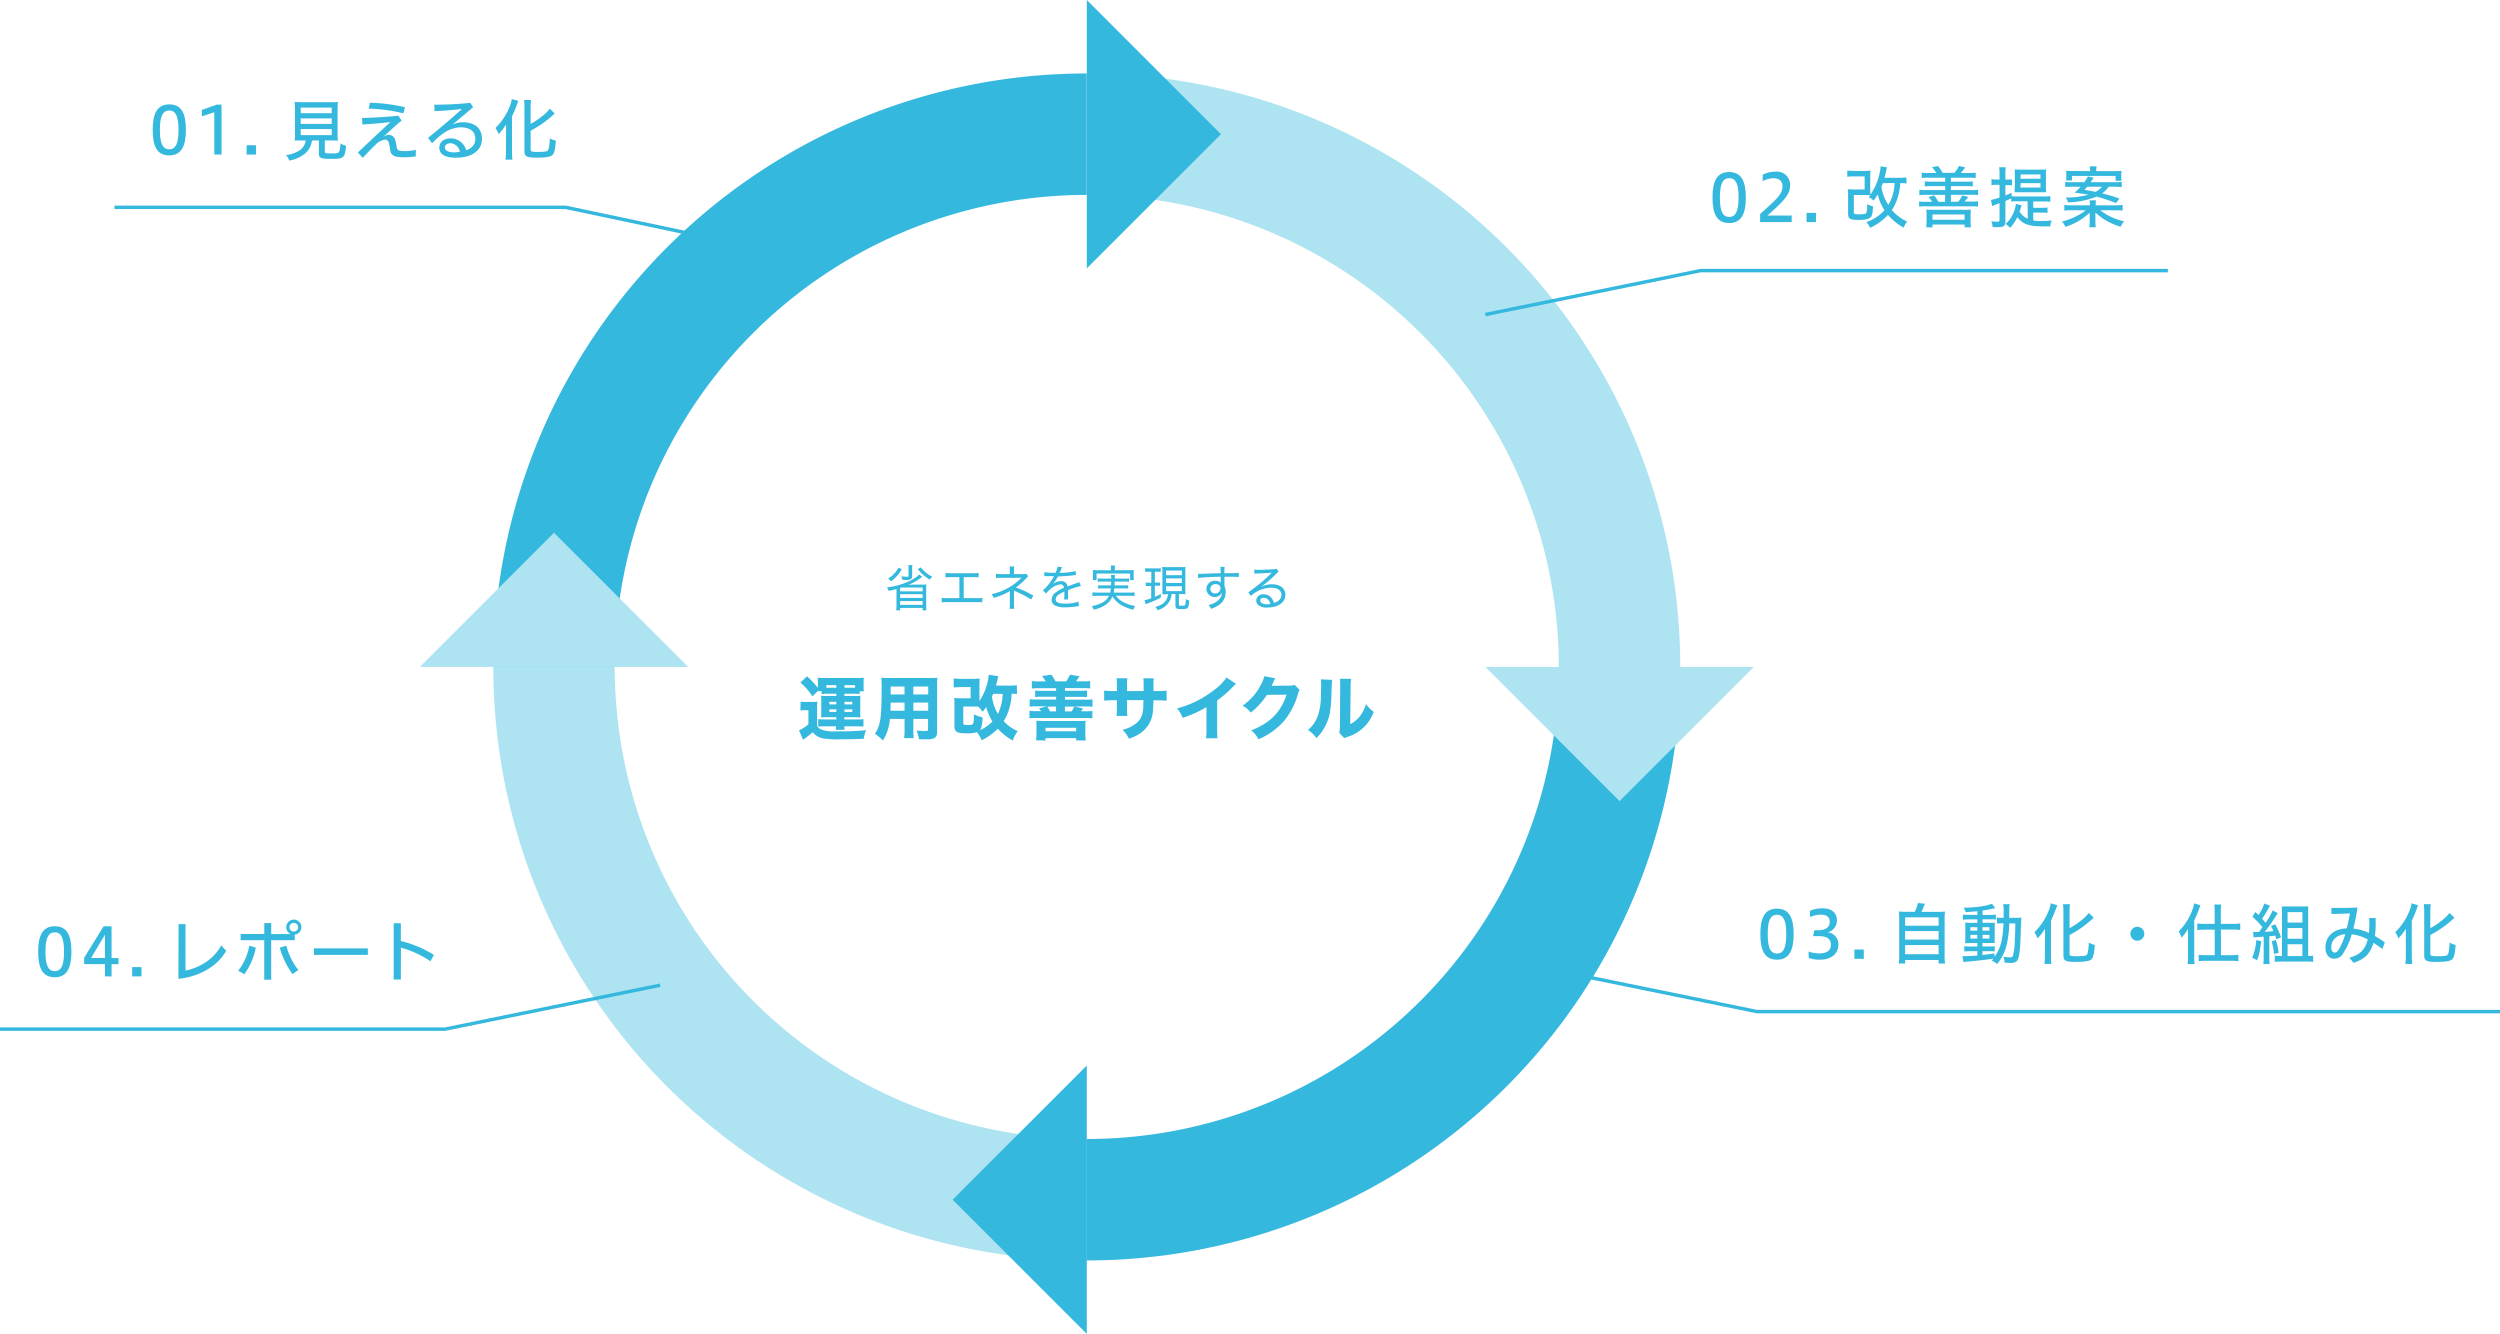 <svg xmlns="http://www.w3.org/2000/svg" viewBox="0 0 720.42 384.39"><defs><style>.cls-1,.cls-2,.cls-5{fill:none;stroke-miterlimit:10;}.cls-1,.cls-5{stroke:#35b8de;}.cls-1,.cls-2{stroke-width:35px;}.cls-2{stroke:#aee3f2;}.cls-3{fill:#35b8de;}.cls-4{fill:#aee3f2;}</style></defs><g id="レイヤー_2" data-name="レイヤー 2"><g id="レイヤー_1-2" data-name="レイヤー 1"><path class="cls-1" d="M159.65,192.19A153.52,153.52,0,0,1,313.18,38.67"/><path class="cls-2" d="M313.18,345.72A153.53,153.53,0,0,1,159.65,192.19"/><path class="cls-2" d="M313.18,38.67A153.52,153.52,0,0,1,466.7,192.19"/><path class="cls-1" d="M313.18,345.72A153.52,153.52,0,0,0,466.7,192.19"/><polygon class="cls-3" points="313.18 384.38 274.51 345.72 313.18 307.05 313.18 384.38"/><polygon class="cls-3" points="313.18 77.34 351.84 38.67 313.18 0 313.18 77.34"/><polygon class="cls-4" points="505.37 192.19 466.7 230.86 428.03 192.19 505.37 192.19"/><polygon class="cls-4" points="198.32 192.19 159.65 153.53 120.98 192.19 198.32 192.19"/><path class="cls-3" d="M230.7,202.18a9.61,9.61,0,0,0,1.62.1H234a12,12,0,0,0,1.54-.08,20,20,0,0,0-.08,2.22v4.7a2.19,2.19,0,0,0,1.12,1.06,9.63,9.63,0,0,0,4.14.56,76.59,76.59,0,0,0,8.86-.32,9.85,9.85,0,0,0-.68,2.48c-2.22.1-4.48.14-6.64.14a25.94,25.94,0,0,1-5.32-.3A5,5,0,0,1,234.2,211a25.13,25.13,0,0,1-2.46,1.94l-.34.24-1.14-2.72a11.11,11.11,0,0,0,2.7-1.74v-4.06h-1a7.26,7.26,0,0,0-1.3.1Zm4.92-3-1.5,1.5a18.21,18.21,0,0,0-3.48-4l1.94-1.8a34.23,34.23,0,0,1,3.12,3.32v-1.56a8.66,8.66,0,0,0-.08-1.32c.6,0,1.06.06,2,.06H247a18.83,18.83,0,0,0,1.94-.08,7.6,7.6,0,0,0-.08,1.3v1.3a8.66,8.66,0,0,0,.08,1.32h-1.2V200a8.9,8.9,0,0,0-1.42-.08h-3v.64h3a11.2,11.2,0,0,0,1.64-.06,12.23,12.23,0,0,0-.06,1.56v3.08a12.25,12.25,0,0,0,.06,1.6c-.76-.06-1-.06-1.66-.06h-3v.64h3.42a14.79,14.79,0,0,0,2.1-.08v2.12c-.36,0-1.08-.06-2.12-.06h-3.4a4.17,4.17,0,0,0,.1,1h-2.58a4.24,4.24,0,0,0,.12-1h-3.16a15.7,15.7,0,0,0-2,.08v-2.14a17.49,17.49,0,0,0,2,.08H241v-.64h-2.78a13.07,13.07,0,0,0-1.62.06,13.78,13.78,0,0,0,.06-1.6v-3.08a8.19,8.19,0,0,0-.06-1.56,12.27,12.27,0,0,0,1.62.06H241v-.64h-2.8a10,10,0,0,0-1.44.08v-.88Zm5.38-1v-.74h-2.88v.74Zm-2,4.06v.74h2v-.74Zm0,2.16v.76h2v-.76Zm7.42-6.22v-.74h-3.06v.74Zm-3.06,4.8h2.24v-.74h-2.24Zm0,2.18h2.24v-.76h-2.24Z"/><path class="cls-3" d="M263.2,210.24a18.94,18.94,0,0,0,.1,2.46h-2.76a17.41,17.41,0,0,0,.12-2.44v-3.08h-4.22a13.92,13.92,0,0,1-2,6.2,16.24,16.24,0,0,0-2.32-1.92c1.64-2.54,1.94-4.64,1.94-13.52a24,24,0,0,0-.1-2.64c.74.06,1.26.08,2.34.08h11.42a23.72,23.72,0,0,0,2.4-.08,24,24,0,0,0-.08,2.4v13.1c0,1.76-.68,2.26-3.06,2.26-.56,0-1.56,0-2.18-.08a8.76,8.76,0,0,0-.68-2.46c.92.08,1.78.14,2.38.14.78,0,.94-.08.94-.48v-3H263.2Zm-6.54-7.78c0,.86,0,1.3-.06,2.36h4.06v-2.36Zm4-4.62h-4v2.28h4Zm6.82,2.28v-2.28H263.2v2.28Zm-4.28,4.7h4.28v-2.36H263.2Z"/><path class="cls-3" d="M293.06,200a11.37,11.37,0,0,0-1.54-.08,16.32,16.32,0,0,1-.66,4.16,13.9,13.9,0,0,1-1.64,3.74,11.85,11.85,0,0,0,4.06,2.86,8.64,8.64,0,0,0-1.42,2.74,17.33,17.33,0,0,1-4.32-3.44,16.7,16.7,0,0,1-4.66,3.34,9.5,9.5,0,0,0-1.36-2.34,8.91,8.91,0,0,1-2.84.34c-3,0-3.64-.4-3.64-2.26v-5.82a18.29,18.29,0,0,0-.08-2.1,19.33,19.33,0,0,0,2.06.08h2.68V198h-2.6a18.23,18.23,0,0,0-2.28.12v-2.62a18.23,18.23,0,0,0,2.28.12h3.06a17.17,17.17,0,0,0,2.18-.1,18.32,18.32,0,0,0-.1,2.08v4.42a16.42,16.42,0,0,0,2.7-7.58l2.76.42c-.08.26-.08.26-.32,1.26-.14.58-.24,1-.36,1.44h4a14.24,14.24,0,0,0,2-.1Zm-15.48,8.18c0,.66.16.74,1.28.74,1.76,0,1.78,0,1.78-3.08a9.34,9.34,0,0,0,2.5.88,11.62,11.62,0,0,1-.34,2.84,1.83,1.83,0,0,1-.48.92,13.19,13.19,0,0,0,3.68-2.56,16,16,0,0,1-1.82-4.18,14.16,14.16,0,0,1-1,1.36,11.1,11.1,0,0,0-1.34-1.5c-.44,0-.9,0-1.62,0h-2.62Zm8.62-8.26-.34.8a12.38,12.38,0,0,0,1.72,5,14.71,14.71,0,0,0,1.36-5.76Z"/><path class="cls-3" d="M301.36,196.34a12.53,12.53,0,0,0-1.08-1.52l2.68-.4a16.44,16.44,0,0,1,1.2,1.92h3.08a11.35,11.35,0,0,0,1.1-1.92l2.74.46c-.3.46-.54.82-1,1.46h2.08a13.54,13.54,0,0,0,2-.1v2.16a14.55,14.55,0,0,0-2-.1H306.9v.76h4.4a14.07,14.07,0,0,0,1.94-.08v1.92a14.84,14.84,0,0,0-1.94-.08h-4.4v.8h5.86a12.88,12.88,0,0,0,2.06-.1v2.16a13,13,0,0,0-2.06-.1h-3.12l2.46.58a8.88,8.88,0,0,1-.58.8h1.2a13,13,0,0,0,2.06-.1V207a14.51,14.51,0,0,0-2.06-.1h-14a14.51,14.51,0,0,0-2.06.1v-2.18a12.88,12.88,0,0,0,2.06.1H300a8.94,8.94,0,0,0-.6-.8l2.32-.58h-2.94a13.51,13.51,0,0,0-2.06.1v-2.16a12.88,12.88,0,0,0,2.06.1h5.56v-.8h-4.1a14.84,14.84,0,0,0-1.94.08V199a13.88,13.88,0,0,0,1.94.08h4.1v-.76h-5a14.9,14.9,0,0,0-2,.1v-2.16a13.54,13.54,0,0,0,2,.1Zm-2.8,17a15.15,15.15,0,0,0,.12-2.08v-1.86a13.63,13.63,0,0,0-.08-1.7c.5,0,1,.06,1.76.06h10.72c.86,0,1.28,0,1.76-.06a12.67,12.67,0,0,0-.08,1.62v2a14.83,14.83,0,0,0,.12,2.06h-2.76v-.68h-8.84v.68Zm2.72-2.62h8.84v-1h-8.84Zm.52-7.1a7.12,7.12,0,0,1,.76,1.38h1.76v-1.38Zm7,1.38a8.66,8.66,0,0,0,.78-1.38h-2.7V205Z"/><path class="cls-3" d="M329.56,199.14v-1.46a17.87,17.87,0,0,0-.08-2.2h3a13.74,13.74,0,0,0-.08,1.94c0,.38,0,.38,0,1.72h1.06a19.16,19.16,0,0,0,2.72-.14v2.92c-.7-.06-1.52-.1-2.68-.1h-1.12a30,30,0,0,1-.14,3,8.39,8.39,0,0,1-1.4,4.22,8.79,8.79,0,0,1-3.4,2.94,13.92,13.92,0,0,1-2.12.9,8.33,8.33,0,0,0-1.84-2.58,9.92,9.92,0,0,0,3.86-1.8c1.4-1.14,2-2.42,2.12-4.74,0-.4,0-.84.06-2h-4.74V204a15,15,0,0,0,.08,2.3h-3.1a20.35,20.35,0,0,0,.1-2.34v-2.16h-1a23.87,23.87,0,0,0-2.68.1V199a16.83,16.83,0,0,0,2.74.14h.94v-1.42a17,17,0,0,0-.1-2.26h3.12a13.09,13.09,0,0,0-.1,2.2v1.48Z"/><path class="cls-3" d="M356.18,197.06a6.79,6.79,0,0,0-.76.72,33.84,33.84,0,0,1-4.68,4.08v7.88a24.94,24.94,0,0,0,.1,3h-3.3a19.58,19.58,0,0,0,.12-2.9v-6.08a33.9,33.9,0,0,1-6.84,3.1,9.9,9.9,0,0,0-1.62-2.72,29.56,29.56,0,0,0,10.54-5.2,15.86,15.86,0,0,0,3.7-3.7Z"/><path class="cls-3" d="M367.48,195.46a8.89,8.89,0,0,0-.58,1.18c-.18.4-.26.58-.48,1l5.2-.06a4.35,4.35,0,0,0,1.44-.22l1.46,1.44a4.38,4.38,0,0,0-.52,1.3,21.37,21.37,0,0,1-4.1,7.8,20.65,20.65,0,0,1-7.26,5.14,7.74,7.74,0,0,0-2.06-2.58c5.4-2.1,8.52-5.24,10.16-10.28l-5.68.06a20,20,0,0,1-4.62,5.1,7.38,7.38,0,0,0-2.38-2,15.63,15.63,0,0,0,5.24-5.94,7.71,7.71,0,0,0,1-2.54Z"/><path class="cls-3" d="M383.88,195.92c-.08.6-.08.6-.22,4.54-.14,4.16-.52,6.24-1.58,8.42a13,13,0,0,1-2.74,3.82,9.06,9.06,0,0,0-2.43-2.34,9.21,9.21,0,0,0,3-4.58,17,17,0,0,0,.72-4.6c0-1,.08-2.34.08-3.42a15.49,15.49,0,0,0-.08-2Zm5.48-.3a14.11,14.11,0,0,0-.16,2.42l-.1,10.64a8.1,8.1,0,0,0,2.74-2.24,10,10,0,0,0,1.78-3.54,10.81,10.81,0,0,0,2.24,2.24,11.62,11.62,0,0,1-7.54,7.2,4.23,4.23,0,0,0-.92.4l-1.48-1.58a7.58,7.58,0,0,0,.2-1.92L386.2,198v-.56a14.46,14.46,0,0,0-.08-1.84Z"/><path class="cls-3" d="M265.76,166.25c-.33.21-.33.21-.86.6a16.33,16.33,0,0,1-3.12,1.67c.63,0,.81-.06,1.21-.06h2.7c.43,0,.84,0,1.27-.05a9.23,9.23,0,0,0-.06,1.1v5.05a8.51,8.51,0,0,0,.09,1.31h-1.12v-.68h-6.49v.68h-1.12a10.07,10.07,0,0,0,.08-1.3v-4.85a19.33,19.33,0,0,1-2.25.54,4.75,4.75,0,0,0-.52-1,19.47,19.47,0,0,0,4.2-.91,14.82,14.82,0,0,0,4.46-2.18,3.72,3.72,0,0,0,.67-.63Zm-5.91-2.2a10.27,10.27,0,0,1-3.15,3.49,3.37,3.37,0,0,0-.77-.83,8.35,8.35,0,0,0,1.71-1.36,7.54,7.54,0,0,0,1.3-1.8Zm-.18,5.25-.29.1v1h6.49V169.3Zm-.29,3h6.49v-1.08h-6.49Zm0,2h6.49V173.2h-6.49Zm3.55-11.44a4.92,4.92,0,0,0-.08,1v2.17a.93.93,0,0,1-.75,1,3.2,3.2,0,0,1-1,.09c-.21,0-.64,0-1.1-.06a2.67,2.67,0,0,0-.28-1,8.91,8.91,0,0,0,1.45.14c.55,0,.65,0,.65-.28v-2a5.44,5.44,0,0,0-.09-1.06Zm2.38.64a10,10,0,0,0,3.34,2.68,4.84,4.84,0,0,0-.73.84,12.83,12.83,0,0,1-3.44-3Z"/><path class="cls-3" d="M277.71,172.37h3.66a8.47,8.47,0,0,0,1.69-.1v1.31a12.54,12.54,0,0,0-1.67-.07h-8.34a12.46,12.46,0,0,0-1.66.07v-1.31a8.35,8.35,0,0,0,1.69.1h3.39v-6.06h-2.35a12.54,12.54,0,0,0-1.67.07v-1.29a9.25,9.25,0,0,0,1.68.1h6.17a9.36,9.36,0,0,0,1.7-.1v1.29a12.8,12.8,0,0,0-1.68-.07h-2.61Z"/><path class="cls-3" d="M290.92,175.45A11.11,11.11,0,0,0,291,174v-3.06c0-.25,0-.4,0-.65a1.91,1.91,0,0,1-.43.31,22.15,22.15,0,0,1-4.21,1.71,3.87,3.87,0,0,0-.6-1.09,17.68,17.68,0,0,0,6.71-3.06,13.74,13.74,0,0,0,1.88-1.66l-.28,0c-.2,0-.52,0-.63,0h-4.9a9.31,9.31,0,0,0-1.52.09v-1.25a8.62,8.62,0,0,0,1.52.1H291v-1.12a7.52,7.52,0,0,0-.05-1.08h1.31a6.08,6.08,0,0,0-.07,1.06v1.14H295a2,2,0,0,0,.71-.1l.6.7a3.61,3.61,0,0,0-.57.59,21.14,21.14,0,0,1-3,2.67,26,26,0,0,1,5.05,2.36l-.68,1.1a26.81,26.81,0,0,0-4.06-2.18c-.5-.23-.57-.27-.85-.42,0,.07,0,.07,0,.29s0,.27,0,.47v3a9.13,9.13,0,0,0,.07,1.51Z"/><path class="cls-3" d="M304.13,165.13a5.84,5.84,0,0,0,.63-1.86l1.32.19a3.4,3.4,0,0,0-.34.72,7.55,7.55,0,0,1-.42.94,6.58,6.58,0,0,1,.88-.06,18.89,18.89,0,0,0,3.78-.49l.08,1.12-1.07.14c-1,.13-2.76.25-4.13.29a11.17,11.17,0,0,1-1.13,1.78,4.92,4.92,0,0,1-.45.52.53.53,0,0,0-.14.11l0,0a.07.07,0,0,0,0,0,2.12,2.12,0,0,1,.19-.14,4.28,4.28,0,0,1,.48-.35,3.67,3.67,0,0,1,1.93-.57,1.74,1.74,0,0,1,1.89,1.53c1.09-.42,1.67-.63,2.35-.87a3.79,3.79,0,0,0,1-.41l.5,1.15a22.42,22.42,0,0,0-3.7,1.19c0,.46,0,.51,0,.81s0,.45,0,.73v.58a5.33,5.33,0,0,0,0,.57h-1.14a18.37,18.37,0,0,0,.08-1.86v-.43a8.83,8.83,0,0,0-1.68.92,1.68,1.68,0,0,0-.82,1.32c0,.88.79,1.24,2.77,1.24a11.64,11.64,0,0,0,3.8-.56l.13,1.29a5.27,5.27,0,0,0-.58.07,23.25,23.25,0,0,1-3.48.27,5.77,5.77,0,0,1-2.87-.55,1.86,1.86,0,0,1-.95-1.68,2.92,2.92,0,0,1,1.48-2.27,10.94,10.94,0,0,1,2.06-1.12c-.08-.68-.4-1-1-1a5.11,5.11,0,0,0-3,1.47,5,5,0,0,0-1.12,1.19l-.92-.93a14,14,0,0,0,3.06-3.86l.13-.23-.26,0-1.95,0-.28,0a1.29,1.29,0,0,0-.3,0l0-1.15a17.72,17.72,0,0,0,3,.17Z"/><path class="cls-3" d="M321.55,171.66a6.12,6.12,0,0,0,1.89,1.71,11,11,0,0,0,3.7,1.26,4.13,4.13,0,0,0-.58,1.08c-3-.79-4.68-1.87-6-3.83a5.3,5.3,0,0,1-2.15,2.52,9.48,9.48,0,0,1-3.25,1.29,3.5,3.5,0,0,0-.57-1.05,9.28,9.28,0,0,0,3-.95,4.44,4.44,0,0,0,2-2h-3.41a9.87,9.87,0,0,0-1.38.08v-1.09a6.91,6.91,0,0,0,1.33.08h3.78a7.86,7.86,0,0,0,.2-1.2h-2.44a6.56,6.56,0,0,0-1.23.07v-1a6.56,6.56,0,0,0,1.23.07h2.49c0-.53.05-.67.06-1.11h-2.57a9.3,9.3,0,0,0-1.33.07v-1a7.81,7.81,0,0,0,1.33.07h2.57a4.64,4.64,0,0,0-.07-1.06h1.2a5,5,0,0,0-.08,1.06H324a8,8,0,0,0,1.35-.07v1a9.9,9.9,0,0,0-1.35-.07h-2.8c0,.55,0,.8-.05,1.11h2.74a6.38,6.38,0,0,0,1.22-.07v1a6.44,6.44,0,0,0-1.22-.07H321.1a8.09,8.09,0,0,1-.18,1.2h4.7a6.91,6.91,0,0,0,1.33-.08v1.09a9.63,9.63,0,0,0-1.37-.08Zm-1.39-7.81a5.05,5.05,0,0,0-.08-.88h1.26a4.14,4.14,0,0,0-.09.87v.48h4.05a14.33,14.33,0,0,0,1.44-.06,7.43,7.43,0,0,0-.06,1v.88a6.81,6.81,0,0,0,.06,1h-1.08v-1.86H316v1.86h-1.09a7,7,0,0,0,.05-1v-.87a7.65,7.65,0,0,0-.05-1c.45,0,.81.06,1.45.06h3.78Z"/><path class="cls-3" d="M331.18,164.75a7.72,7.72,0,0,0-1.17.07v-1.1a5.72,5.72,0,0,0,1.21.08h2.07a5.47,5.47,0,0,0,1.18-.08v1.09a9.11,9.11,0,0,0-1.12-.06h-.56v3.14h.56a4.89,4.89,0,0,0,.91-.06v1a7.07,7.07,0,0,0-.91-.06h-.56V172c.52-.23.85-.4,1.72-.84l0,1.05a26.86,26.86,0,0,1-3.63,1.61l-.74.31-.32-1.17a11.38,11.38,0,0,0,1.92-.56v-3.56h-.62a5.57,5.57,0,0,0-.95.07v-1.06a4.48,4.48,0,0,0,1,.07h.61v-3.14Zm5.15,6.5c-.59,0-.94,0-1.36,0,0-.36,0-.82,0-1.41v-5.06a12.05,12.05,0,0,0-.06-1.41,11.44,11.44,0,0,0,1.38.05h4a11.21,11.21,0,0,0,1.33-.05,12.57,12.57,0,0,0-.05,1.41v5a14.53,14.53,0,0,0,.05,1.47,8.35,8.35,0,0,0-1.34-.06h-.55v3.07c0,.24.07.28.49.28h.48c.53,0,.75-.05.82-.19a5.57,5.57,0,0,0,.19-1.73,4.94,4.94,0,0,0,1,.44c-.2,2.32-.31,2.45-2.2,2.45-1.51,0-1.79-.15-1.79-1v-3.35h-1.11a4.87,4.87,0,0,1-1.08,2.8,6,6,0,0,1-2.93,1.87,3.41,3.41,0,0,0-.69-.94,5.69,5.69,0,0,0,1.58-.59,3.67,3.67,0,0,0,2.09-3.14Zm-.29-5.49h4.54V164.4H336Zm0,2.25h4.54v-1.34H336Zm0,2.34h4.54v-1.41H336Z"/><path class="cls-3" d="M351.72,164.16c0-.37,0-.52-.07-.81h1.26a11.61,11.61,0,0,0-.07,1.84c2.61,0,3.68-.05,4.14-.1v1.17c-.53,0-1-.07-2.58-.07l-1.55,0v2.69a4.07,4.07,0,0,1,.35,1.74,4.39,4.39,0,0,1-1.92,3.69,9,9,0,0,1-2.31,1.14,3.49,3.49,0,0,0-.71-1.08c1.81-.49,2.88-1.18,3.48-2.27a3.05,3.05,0,0,0,.41-1.42,2.07,2.07,0,0,1-.38.62,2.41,2.41,0,0,1-4.14-1.55,2.41,2.41,0,0,1,2.59-2.38,2.07,2.07,0,0,1,1.55.56v-.1c0-.13,0-.86,0-1.63-2.39,0-5.65.23-6.52.37l0-1.21c.28,0,.39,0,.6,0,.38,0,.47,0,2.58-.09l3.37-.1Zm-2.94,5.52a1.29,1.29,0,0,0,1.37,1.33,1.48,1.48,0,0,0,1.55-1.54.94.94,0,0,0-.28-.74,1.56,1.56,0,0,0-1.1-.41A1.43,1.43,0,0,0,348.78,169.68Z"/><path class="cls-3" d="M361.41,164.12a7.25,7.25,0,0,0,1.41.09c1.18,0,3-.09,4.27-.19a1.24,1.24,0,0,0,.72-.17l.68.92a2.4,2.4,0,0,0-.72.58,32.76,32.76,0,0,1-4.52,3.83l0,0a6.87,6.87,0,0,1,3.29-.81c2.35,0,3.86,1.18,3.86,3,0,2.21-2.06,3.7-5.15,3.7a3.64,3.64,0,0,1-2.84-.91A2,2,0,0,1,362,173a1.92,1.92,0,0,1,2.14-1.74,2.88,2.88,0,0,1,2.34,1.15,4,4,0,0,1,.63,1.33,3.24,3.24,0,0,0,1.15-.53,2.14,2.14,0,0,0,1-1.79c0-1.29-1.11-2.06-2.94-2.06a8.9,8.9,0,0,0-5.88,2.38l-.71-1.07a44.71,44.71,0,0,0,6.51-5.39l.11-.11.15-.15v0h-.11c-.52.09-2.1.17-4.15.25-.29,0-.43,0-.74.07Zm2.75,8.14c-.63,0-1,.31-1,.8,0,.66.77,1.08,2,1.08a5,5,0,0,0,.93-.09C365.74,172.88,365.11,172.26,364.16,172.26Z"/><path class="cls-3" d="M53.57,37.43c0,4.84-1.41,7.35-4.81,7.35S44,42.33,44,37.43s1.41-7.35,4.81-7.35S53.57,32.57,53.57,37.43Zm-7.49,0c0,3.76.72,5.59,2.68,5.59s2.68-1.83,2.68-5.59-.72-5.58-2.68-5.58S46.08,33.67,46.08,37.43Z"/><path class="cls-3" d="M61.76,44.54V32.34l-3.6,1.18V31.67l4.3-1.52h1.38V44.54Z"/><path class="cls-3" d="M73.76,41.86v2.68H71.07V41.86Z"/><path class="cls-3" d="M87,40.47c-1,0-1.56,0-2.09.06a14,14,0,0,0,.1-2V31.79a22.12,22.12,0,0,0-.1-2.43,16.26,16.26,0,0,0,2,.09h8.46c.8,0,1.46,0,2-.09,0,.43-.09,1.38-.09,2.43v6.74a15.54,15.54,0,0,0,.09,2c-.49,0-1.16-.06-2-.06H93.6V43.6c0,.56.17.61,1.94.61,1.5,0,1.93-.07,2.14-.43a5.65,5.65,0,0,0,.4-2.46,6.27,6.27,0,0,0,1.65.69c-.38,3.57-.62,3.78-4.35,3.78-2.92,0-3.49-.25-3.49-1.56V40.47h-2A5.76,5.76,0,0,1,88.18,44a9.48,9.48,0,0,1-4.82,2.26,5.48,5.48,0,0,0-.93-1.58,9.09,9.09,0,0,0,3.86-1.33,4,4,0,0,0,1.8-2.85Zm-.32-7.85h8.91V31H86.63Zm0,3.1h8.91V34.11H86.63Zm0,3.23h8.91V37.2H86.63Z"/><path class="cls-3" d="M104.33,34c3.41-.09,7-.3,10.47-.66l.93,1.4c-1.92,1.58-3.76,3.33-5.24,4.66a3,3,0,0,1,1.48-.52,1.91,1.91,0,0,1,1.94,1.54c.15.57.28,1.31.44,2.11s.55,1,2.18,1a12.83,12.83,0,0,0,3.29-.36l0,1.88a21.66,21.66,0,0,1-3.39.27c-2.85,0-3.72-.5-4-2.06a17,17,0,0,0-.38-2.12,1.1,1.1,0,0,0-1.19-.9,4.79,4.79,0,0,0-2.72,1.56c-.93.84-2.13,2.13-3.61,3.69l-1.4-1.54c3.49-3.33,6.65-6.27,9.38-8.78-2.55.32-5.17.55-8.09.7Zm2.25-4.39A49.26,49.26,0,0,1,116.7,30.9l-.45,1.76a47.26,47.26,0,0,0-10-1.35Z"/><path class="cls-3" d="M125.14,30.17a97,97,0,0,0,10.35-.53l.86,1.22c-2,1.76-3.88,3.3-6,5.09a6.77,6.77,0,0,1,3-.72c3.55,0,5.54,1.8,5.54,4.82s-2.5,5.4-7.59,5.4c-3.16,0-4.7-1.05-4.7-2.93,0-1.4,1.09-2.66,3.33-2.66a4.61,4.61,0,0,1,4.41,3.46c1.91-.76,2.62-1.82,2.62-3.34,0-1.77-1.11-3.29-4.33-3.29a8.84,8.84,0,0,0-4.68,1.61,20.09,20.09,0,0,0-3.44,3l-1.16-1.58c3.84-3.08,7.19-6,9.79-8.32-2.38.3-5,.51-7.9.61Zm4.79,11.1c-1.05,0-1.73.49-1.73,1.27s.91,1.37,2.7,1.37a8.67,8.67,0,0,0,1.63-.19A3,3,0,0,0,129.93,41.27Z"/><path class="cls-3" d="M145.83,38.1c0-.86,0-1.26,0-2.21a16.7,16.7,0,0,1-2.15,2.76,7.58,7.58,0,0,0-.91-1.77,17.72,17.72,0,0,0,4.07-6.08,8.49,8.49,0,0,0,.64-2.26l1.9.55c-.15.36-.23.55-.42,1.06a32.07,32.07,0,0,1-1.42,3.39v10.1a21.61,21.61,0,0,0,.13,2.38h-2a20.56,20.56,0,0,0,.13-2.42Zm7.09,5c0,.57.32.68,2.11.68s2.62-.11,2.86-.43.46-1.26.57-3.48a7.25,7.25,0,0,0,1.73.68c-.17,2.23-.43,3.46-.87,4s-1.54.88-4.54.88-3.65-.29-3.65-1.92V31a18,18,0,0,0-.11-2.18h2a18,18,0,0,0-.11,2.18V35.7a21.16,21.16,0,0,0,3.19-2.11,12.24,12.24,0,0,0,2.35-2.28l1.41,1.41c-.17.13-.25.21-.46.4a29.68,29.68,0,0,1-6.49,4.54Z"/><path class="cls-3" d="M503.1,56.92c0,4.85-1.4,7.36-4.81,7.36s-4.8-2.45-4.8-7.36,1.4-7.35,4.8-7.35S503.1,52.06,503.1,56.92Zm-7.48,0c0,3.77.72,5.59,2.67,5.59S501,60.69,501,56.92s-.72-5.58-2.68-5.58S495.62,53.16,495.62,56.92Z"/><path class="cls-3" d="M507.21,64V61.67c4.16-3.81,6.45-5.52,6.45-7.88,0-1.56-.85-2.43-2.62-2.43a7.37,7.37,0,0,0-3.09.83V50.35a8.11,8.11,0,0,1,3.74-.89,3.79,3.79,0,0,1,4.16,4c0,2.37-1.37,4.14-6.54,8.66h7V64Z"/><path class="cls-3" d="M523.3,61.35V64h-2.7V61.35Z"/><path class="cls-3" d="M549.4,52.88a10.05,10.05,0,0,0-1.82-.1,16.76,16.76,0,0,1-.59,3.75,14.33,14.33,0,0,1-1.82,4,11.73,11.73,0,0,0,2.28,2.07,10.6,10.6,0,0,0,2.14,1.25,5.48,5.48,0,0,0-1,1.75,16.07,16.07,0,0,1-4.53-3.67,16.34,16.34,0,0,1-5.16,3.73A5.46,5.46,0,0,0,537.83,64a12.35,12.35,0,0,0,5.23-3.44,12.83,12.83,0,0,1-1.94-4.59,18,18,0,0,1-1.2,1.84,4.71,4.71,0,0,0-1.42-1c.23-.26.3-.36.45-.55-.53-.05-1.06-.07-2-.07h-2.74V61c0,.67.19.76,1.52.76s1.75-.09,2-.32a3.88,3.88,0,0,0,.32-2.09v-.53a7.12,7.12,0,0,0,1.71.66c-.09,1.71-.28,2.64-.63,3.08s-1.48.82-3.42.82c-2.65,0-3.15-.31-3.15-1.88V56.56a15.07,15.07,0,0,0-.09-2.05,17.94,17.94,0,0,0,1.95.08h2.91V50.83h-3a14.18,14.18,0,0,0-2,.11v-1.8a15.2,15.2,0,0,0,2,.11h2.69a14.19,14.19,0,0,0,2-.1,19,19,0,0,0-.08,1.94v3.08c0,.78,0,1.42.06,1.9a16.63,16.63,0,0,0,2.64-6.16,10.81,10.81,0,0,0,.3-2l1.87.34a5.79,5.79,0,0,0-.33,1.26c-.17.76-.28,1.19-.43,1.72h4.46a10.89,10.89,0,0,0,1.84-.11Zm-6.82-.1c-.13.38-.24.63-.42,1a12.57,12.57,0,0,0,2,5.26,11.13,11.13,0,0,0,1.31-3.1,11.83,11.83,0,0,0,.48-3.21Z"/><path class="cls-3" d="M558,49.86a12.37,12.37,0,0,0-1.25-1.66l1.69-.38a14,14,0,0,1,1.39,2h3.34a8.3,8.3,0,0,0,1.35-2l1.78.42c-.39.57-.83,1.12-1.25,1.62h2.39a9.76,9.76,0,0,0,1.9-.12V51.3a12.89,12.89,0,0,0-1.9-.09h-5.24v1.14h4.56a12.12,12.12,0,0,0,1.73-.08v1.44a14.9,14.9,0,0,0-1.73-.07h-4.56v1.14h5.93a12,12,0,0,0,1.9-.1v1.54a13.52,13.52,0,0,0-1.9-.09h-5.93v2h2.13a10.91,10.91,0,0,0,1.14-1.81l1.73.44a3.82,3.82,0,0,0-.25.32,10.31,10.31,0,0,1-.87,1h2a11.66,11.66,0,0,0,1.92-.1v1.58a12.47,12.47,0,0,0-1.92-.11H554.91a12.13,12.13,0,0,0-1.89.11V58.06a11.4,11.4,0,0,0,1.89.1h1.92a8.24,8.24,0,0,0-1.12-1.37l1.66-.47a12.4,12.4,0,0,1,1.21,1.84h1.94v-2H555a13.79,13.79,0,0,0-1.9.09V54.68a11.69,11.69,0,0,0,1.9.1h5.55V53.64h-4.14a15,15,0,0,0-1.75.07V52.27a12.26,12.26,0,0,0,1.75.08h4.14V51.21h-4.88a13.13,13.13,0,0,0-1.88.09V49.74a9.65,9.65,0,0,0,1.88.12Zm-2.94,15.65a14.62,14.62,0,0,0,.11-1.8V61.92a10.22,10.22,0,0,0-.09-1.54,10.94,10.94,0,0,0,1.5.08h9.88a9.87,9.87,0,0,0,1.5-.08,8.64,8.64,0,0,0-.1,1.5v1.85a11.77,11.77,0,0,0,.12,1.78h-1.85v-.8h-9.25v.8Zm1.82-2.18h9.25V61.81h-9.25Z"/><path class="cls-3" d="M584.29,58h-3.23a10.22,10.22,0,0,0-1.5.08v-.92l-.44.21c-.38.17-.65.31-1.23.55v5.89c0,1.3-.48,1.66-2.15,1.66-.42,0-.84,0-1.54-.06a5.22,5.22,0,0,0-.36-1.65,13.4,13.4,0,0,0,1.67.13c.55,0,.69-.11.69-.55V58.54c-.42.15-1.13.44-2.13.82l-.33-1.75a13.11,13.11,0,0,0,2.46-.7V53.26h-.94a10,10,0,0,0-1.38.09V51.62a8,8,0,0,0,1.42.12h.9v-1.6a10.09,10.09,0,0,0-.12-1.94H578a9.78,9.78,0,0,0-.11,1.9v1.64h.7l.87,0s.1,0,.17,0l.16,0v1.65c-.35,0-.69-.05-1.2-.05h-.7v3c.64-.27.91-.38,1.8-.8v1a11,11,0,0,0,1.52.08h7.9a13.33,13.33,0,0,0,1.73-.1v1.64a11.2,11.2,0,0,0-1.73-.1h-3.19v1.82h2.43a9.3,9.3,0,0,0,1.68-.09v1.58a9.52,9.52,0,0,0-1.68-.1h-2.43v2.26a12.8,12.8,0,0,0,2.24.15,26.25,26.25,0,0,0,3.08-.15,6.07,6.07,0,0,0-.44,1.71h-1.06l-.78,0c-4.29,0-6-.59-7.64-2.64a12.72,12.72,0,0,1-2.09,3.08,4.84,4.84,0,0,0-1.29-1.14,8.77,8.77,0,0,0,2.49-3.78,7.44,7.44,0,0,0,.48-2l1.67.4a.8.8,0,0,1-.06.17c-.07.23-.07.23-.15.52S582,60.82,582,61a4.67,4.67,0,0,0,2.34,2Zm-2.07-2.6c-.76,0-1.12,0-1.66,0,0-.36,0-1,.06-1.89V50.58c0-.7,0-1.27-.06-1.77a16.54,16.54,0,0,0,1.83.08h5.45a15.08,15.08,0,0,0,1.8-.08,13.46,13.46,0,0,0-.07,1.62v3.15c0,.7,0,.86.07,1.82-.49,0-1.08,0-1.86,0Zm0-3.9H588V50.28h-5.71Zm0,2.55H588V52.78h-5.71Z"/><path class="cls-3" d="M609.52,59.17a16.48,16.48,0,0,0,2.15-.12V60.7a18.19,18.19,0,0,0-2.15-.11h-4.31a16.86,16.86,0,0,0,6.89,3.17,6.64,6.64,0,0,0-1,1.58,17.79,17.79,0,0,1-7.27-4.1c0,.74,0,1.4,0,1.71v.83a10.13,10.13,0,0,0,.1,1.71h-1.86a8.66,8.66,0,0,0,.11-1.71V63c0-.25,0-1.14,0-1.71a18,18,0,0,1-7,4.08,5.42,5.42,0,0,0-1-1.52A18.74,18.74,0,0,0,599,61.94,9.43,9.43,0,0,0,601,60.59H597a14.75,14.75,0,0,0-2.13.11V59.05a15.73,15.73,0,0,0,2.11.12h5.26V59a7.28,7.28,0,0,0-.09-1.28H604a6,6,0,0,0-.1,1.28v.17Zm-1.86-5.36a7.88,7.88,0,0,1-1.9,1.92,44,44,0,0,1,5,1.5l-1,1.29a40.43,40.43,0,0,0-5.61-1.86,23.14,23.14,0,0,1-8.2,1.65,5.16,5.16,0,0,0-.69-1.39,24.16,24.16,0,0,0,6.56-.81c-1.07-.21-1.35-.25-4-.61a13.52,13.52,0,0,0,1.75-1.69h-2.45c-.8,0-1.42,0-2,.09V52.4a11.24,11.24,0,0,0,1.9.1h3.63a10,10,0,0,0,1-1.67l1.71.41-.93,1.26h7.07a11.81,11.81,0,0,0,1.92-.1v1.5c-.56,0-1.15-.09-2-.09Zm-5.36-4.5a7.43,7.43,0,0,0-.11-1.37h2a5.86,5.86,0,0,0-.11,1.37h5.28a18.15,18.15,0,0,0,2-.08,8.9,8.9,0,0,0-.07,1.25V51c0,.44,0,.8.05,1.1h-1.69V50.69H597.08V52h-1.7a8.43,8.43,0,0,0,.06-1.06v-.51a9.86,9.86,0,0,0-.07-1.24,20,20,0,0,0,2,.08Zm-.82,4.5a11,11,0,0,1-.83.89c1.21.19,2.18.38,3.21.59a6.15,6.15,0,0,0,1.88-1.48Z"/><path class="cls-3" d="M20.58,274.26c0,4.84-1.4,7.35-4.8,7.35S11,279.16,11,274.26s1.4-7.35,4.81-7.35S20.58,269.4,20.58,274.26Zm-7.48,0c0,3.76.72,5.59,2.68,5.59s2.67-1.83,2.67-5.59-.72-5.59-2.67-5.59S13.1,270.5,13.1,274.26Z"/><path class="cls-3" d="M30.25,281.36v-3.53h-6V276l5.6-9.06h2.3v9.15h2v1.77h-2v3.53Zm0-5.3v-6.72l-4,6.72Z"/><path class="cls-3" d="M40.78,278.69v2.67h-2.7v-2.67Z"/><path class="cls-3" d="M51.46,266.3h2v13.41c4-.85,8.21-3.28,10.28-7.29a19.3,19.3,0,0,0,1.46,1.52c-2.55,4.69-8.13,7.56-13.79,8.13Z"/><path class="cls-3" d="M73.72,273.1a19.41,19.41,0,0,1-3.32,7.66,15.72,15.72,0,0,0-1.77-1,16.51,16.51,0,0,0,3.21-7.26Zm11.21-2.17H78.15v11.4h-2v-11.4H69.34v-1.78h6.82V266h2v3.17h5.62a2.14,2.14,0,0,1-1.29-2,2.18,2.18,0,1,1,2.45,2.17Zm-2.43,1.58A19.33,19.33,0,0,0,86,279.56a14.1,14.1,0,0,0-1.69,1.16,23.8,23.8,0,0,1-3.69-7.62Zm.91-5.32a1.24,1.24,0,0,0,1.26,1.26,1.25,1.25,0,1,0-1.26-1.26Z"/><path class="cls-3" d="M106,275.17H90.46v-1.88H106Z"/><path class="cls-3" d="M115.51,282.26h-2.06V266.05h2.06v5.11a33.31,33.31,0,0,1,9.53,4l-1,1.84a28.31,28.31,0,0,0-8.51-3.91Z"/><path class="cls-3" d="M516.88,269.2c0,4.84-1.41,7.35-4.81,7.35s-4.8-2.45-4.8-7.35,1.4-7.36,4.8-7.36S516.88,264.33,516.88,269.2Zm-7.48,0c0,3.76.72,5.58,2.67,5.58s2.68-1.82,2.68-5.58-.72-5.59-2.68-5.59S509.4,265.43,509.4,269.2Z"/><path class="cls-3" d="M521.17,274.21a9.28,9.28,0,0,0,3,.53c2.49,0,3.44-1,3.44-2.5,0-1.71-1.22-2.47-3.38-2.47h-1.75l.34-1.69h.89c2.3,0,3.56-.78,3.56-2.44,0-1.36-.82-2.07-2.68-2.07a8.19,8.19,0,0,0-3,.69v-1.81a9.33,9.33,0,0,1,3.66-.7c2.66,0,4.09,1.39,4.09,3.42a3.49,3.49,0,0,1-2.68,3.49,3.43,3.43,0,0,1,3.11,3.54c0,2.39-1.78,4.35-5.33,4.35a8.67,8.67,0,0,1-3.22-.52Z"/><path class="cls-3" d="M537.08,273.62v2.68h-2.7v-2.68Z"/><path class="cls-3" d="M551.75,262.77a9.57,9.57,0,0,0,.93-2.56l2,.23a21.65,21.65,0,0,1-1,2.33h4.48a18.81,18.81,0,0,0,2.32-.09,17.34,17.34,0,0,0-.1,2.34v10.43a13.18,13.18,0,0,0,.11,2.2h-1.84v-1H549v1h-1.82a16.69,16.69,0,0,0,.11-2.2V265a20.54,20.54,0,0,0-.09-2.34,18.1,18.1,0,0,0,2.3.09Zm-2.76,4h9.65v-2.43H549Zm0,4h9.65v-2.47H549Zm0,4.2h9.65v-2.64H549Z"/><path class="cls-3" d="M569.8,262.58c-1.37.14-1.94.18-3.35.27a5.21,5.21,0,0,0-.61-1.29c3.44,0,6.84-.51,8.15-1.14l1,1.29-1,.19c-1.23.27-1.78.36-2.68.49v1.26h2.11a8.81,8.81,0,0,0,1.73-.1V265a6.83,6.83,0,0,0-1.42-.08h-2.42v1h1.94c.8,0,1.16,0,1.62-.06a14.17,14.17,0,0,0-.06,1.67V270c0,.95,0,1.54,0,1.75-.55,0-.84,0-1.71,0h-1.83v1h1.79a11.56,11.56,0,0,0,1.75-.08v1.51a7.57,7.57,0,0,0-1.41-.08h-2.13v1.08c1.07-.09,1.73-.19,3.48-.43v1a12.35,12.35,0,0,0,2-4.46,27.32,27.32,0,0,0,.59-5.23h-.21a13.35,13.35,0,0,0-1.66.08v-1.73a9.65,9.65,0,0,0,1.49.08h.43c0-.61,0-1.05,0-1.66a9.74,9.74,0,0,0-.13-2.26h1.88c-.11.5-.11.5-.15,3.92h1.73a13.81,13.81,0,0,0,1.74-.08c0,.59,0,.72-.13,3.5-.11,4.9-.36,7.52-.85,8.58-.33.71-.92,1-2.13,1-.4,0-1.22-.06-1.71-.09a6.17,6.17,0,0,0-.34-1.75,10,10,0,0,0,1.78.23c.65,0,.86-.12,1-.54a19.15,19.15,0,0,0,.53-4.35c.08-1.55.1-2.1.13-4.9H579a29.67,29.67,0,0,1-.74,6.18,13.52,13.52,0,0,1-2.74,5.52,7,7,0,0,0-1.59-1c.26-.27.36-.36.55-.57-2.79.44-3.12.47-7.58.89a7.74,7.74,0,0,0-1.08.16l-.31-1.75a7,7,0,0,0,.88,0c.74,0,2-.06,3.42-.18v-1.23h-2c-.59,0-1.27,0-1.77.08v-1.52a11.78,11.78,0,0,0,1.77.09h2v-1h-1.71c-.8,0-1.26,0-1.81.06,0-.44.06-.85.06-1.78V267.6c0-.91,0-1.22-.06-1.71.51,0,1,.06,1.82.06h1.7v-1h-2.42a12.08,12.08,0,0,0-1.75.09v-1.5a10.85,10.85,0,0,0,1.75.1h2.42Zm-2,4.6v1h2v-1Zm0,2.21v1.06h2v-1.06Zm3.49-1.2h2v-1h-2Zm0,2.26h2v-1.06h-2Z"/><path class="cls-3" d="M589.31,269.86c0-.85,0-1.25,0-2.2a17.1,17.1,0,0,1-2.15,2.75,8,8,0,0,0-.91-1.77,17.65,17.65,0,0,0,4.06-6.07,8.2,8.2,0,0,0,.65-2.26l1.9.55c-.15.36-.23.55-.42,1.06a32.07,32.07,0,0,1-1.42,3.38v10.11a19.24,19.24,0,0,0,.13,2.37h-2a20.5,20.5,0,0,0,.13-2.41Zm7.08,5c0,.58.33.69,2.11.69s2.62-.11,2.87-.44.46-1.25.57-3.47a7.25,7.25,0,0,0,1.73.68c-.17,2.22-.44,3.46-.87,4s-1.54.87-4.54.87-3.65-.28-3.65-1.92V262.76a18.08,18.08,0,0,0-.11-2.19h2a16,16,0,0,0-.12,2.19v4.71a20.75,20.75,0,0,0,3.2-2.11,12.54,12.54,0,0,0,2.35-2.28l1.41,1.4-.46.4a29.4,29.4,0,0,1-6.5,4.54Z"/><path class="cls-3" d="M617.92,269.08a2,2,0,1,1-2-2A2,2,0,0,1,617.92,269.08Z"/><path class="cls-3" d="M630.52,269.88c0-.86,0-1.22,0-2.2a14,14,0,0,1-1.85,2.52,13.28,13.28,0,0,0-.66-1.48c0-.08-.09-.19-.17-.32A17.2,17.2,0,0,0,631,264a14.05,14.05,0,0,0,1.29-3.68l1.82.55c-.17.4-.17.4-.62,1.63a23.78,23.78,0,0,1-1.18,2.7v10.37c0,.82,0,1.48.09,2.22h-2a20.82,20.82,0,0,0,.11-2.24Zm7.67-7.31a13,13,0,0,0-.11-1.92h2a11.52,11.52,0,0,0-.11,1.93v3.65h3.46a15,15,0,0,0,2.13-.13V268a15.54,15.54,0,0,0-2.13-.14H640v7.39h2.94a12.83,12.83,0,0,0,2.09-.13V277a14.3,14.3,0,0,0-2.1-.13h-7.22a14.55,14.55,0,0,0-2.13.13v-1.88a13,13,0,0,0,2.11.13h2.52V267.9h-2.92a15.16,15.16,0,0,0-2.11.14V266.1a15,15,0,0,0,2.15.13h2.88Z"/><path class="cls-3" d="M651.61,271.19c-.49,3.53-.57,3.84-1.18,5.49L649,276a15.45,15.45,0,0,0,1.18-5.08Zm-2.36-2.68a7,7,0,0,0,1.09.06l.61,0a16.06,16.06,0,0,0,1-1.37,18.53,18.53,0,0,0-2.87-3l.82-1.4a12.45,12.45,0,0,1,.93.89,13.15,13.15,0,0,0,1.67-3.31l1.65.63a7.61,7.61,0,0,0-.49.84c-.78,1.38-1.18,2-1.79,2.92a12.74,12.74,0,0,1,1,1.16,20.55,20.55,0,0,0,2.05-3.59l1.47.82a6.18,6.18,0,0,0-.52.76,47.18,47.18,0,0,1-3.23,4.61c.82,0,1.39-.09,2.49-.22a12,12,0,0,0-.72-1.43l1.22-.55a23.9,23.9,0,0,1,1.69,3.74l-1.31.63c-.19-.61-.25-.76-.37-1.08l-.45.05c-.4.06-.4.06-1.25.14v6a13.52,13.52,0,0,0,.11,2h-1.84a12.81,12.81,0,0,0,.11-2V269.9c-.53.06-.53.06-2.09.15-.25,0-.47.06-.78.11Zm6.58,2.38a17.75,17.75,0,0,1,.79,3.7l-1.31.32a19.93,19.93,0,0,0-.7-3.68Zm9.44,4.59a6.22,6.22,0,0,0,1.31-.11v1.82a15.68,15.68,0,0,0-1.92-.11h-7.28a14.43,14.43,0,0,0-1.86.11v-1.82a7.57,7.57,0,0,0,1.45.11h.62V263.17c0-.74,0-1.27-.07-1.95.62,0,1.1,0,1.92,0h3.7a18.05,18.05,0,0,0,2-.07c0,.64,0,1.1,0,2.13v12.15Zm-6.06-9.63h4.27v-3h-4.27Zm0,4.66h4.27v-3.08h-4.27Zm0,5h4.27v-3.4h-4.27Z"/><path class="cls-3" d="M686.53,273.47c-.89-.66-1.73-1.25-2.55-1.77a12.61,12.61,0,0,1-.51,1.35c-.89,2-2.15,3.4-5.3,4.41a5.89,5.89,0,0,0-1.25-1.44c3.21-.92,4.21-2.26,4.92-3.88a8.74,8.74,0,0,0,.47-1.42,12.08,12.08,0,0,0-4.61-1.47,20.72,20.72,0,0,1-2.44,5.44,3,3,0,0,1-2.69,1.59c-1.43,0-2.45-1.25-2.45-3.25,0-3.25,2.45-5.39,6.11-5.49a36.74,36.74,0,0,0,.93-4.33c-1.71.08-3.47.14-5.32.17l0-1.74H673c2.06,0,4.32,0,6.35-.14a49.94,49.94,0,0,1-1.2,6.1,14,14,0,0,1,4.49,1.25c.07-.74.13-1.55.13-2.48q0-.86-.06-1.83l1.88,0c0,.44,0,.86,0,1.24a27.43,27.43,0,0,1-.21,3.95,31.67,31.67,0,0,1,2.85,1.84ZM671.79,273c0,1.05.49,1.5,1,1.5s.91-.43,1.23-1a19.36,19.36,0,0,0,1.82-4.31C673.16,269.42,671.79,271.06,671.79,273Z"/><path class="cls-3" d="M693.28,269.86c0-.85,0-1.25,0-2.2a16.43,16.43,0,0,1-2.14,2.75,8.44,8.44,0,0,0-.91-1.77,17.65,17.65,0,0,0,4.06-6.07,8.56,8.56,0,0,0,.65-2.26l1.9.55c-.16.36-.23.55-.42,1.06A32.53,32.53,0,0,1,695,265.3v10.11a19.29,19.29,0,0,0,.14,2.37h-2a18.5,18.5,0,0,0,.14-2.41Zm7.08,5c0,.58.33.69,2.11.69s2.62-.11,2.87-.44.46-1.25.57-3.47a7.25,7.25,0,0,0,1.73.68c-.17,2.22-.44,3.46-.88,4s-1.53.87-4.54.87-3.64-.28-3.64-1.92V262.76a16,16,0,0,0-.12-2.19h2a16,16,0,0,0-.12,2.19v4.71a20.2,20.2,0,0,0,3.19-2.11,12.33,12.33,0,0,0,2.36-2.28l1.41,1.4c-.18.14-.25.21-.46.4a29.4,29.4,0,0,1-6.5,4.54Z"/><polyline class="cls-5" points="32.98 59.74 162.97 59.74 222.21 72.25"/><polyline class="cls-5" points="624.71 77.98 490.04 77.98 428.03 90.64"/><polyline class="cls-5" points="0 296.57 128.23 296.57 190.24 283.9"/><polyline class="cls-5" points="720.41 291.51 506.3 291.51 444.29 278.84"/></g></g></svg>